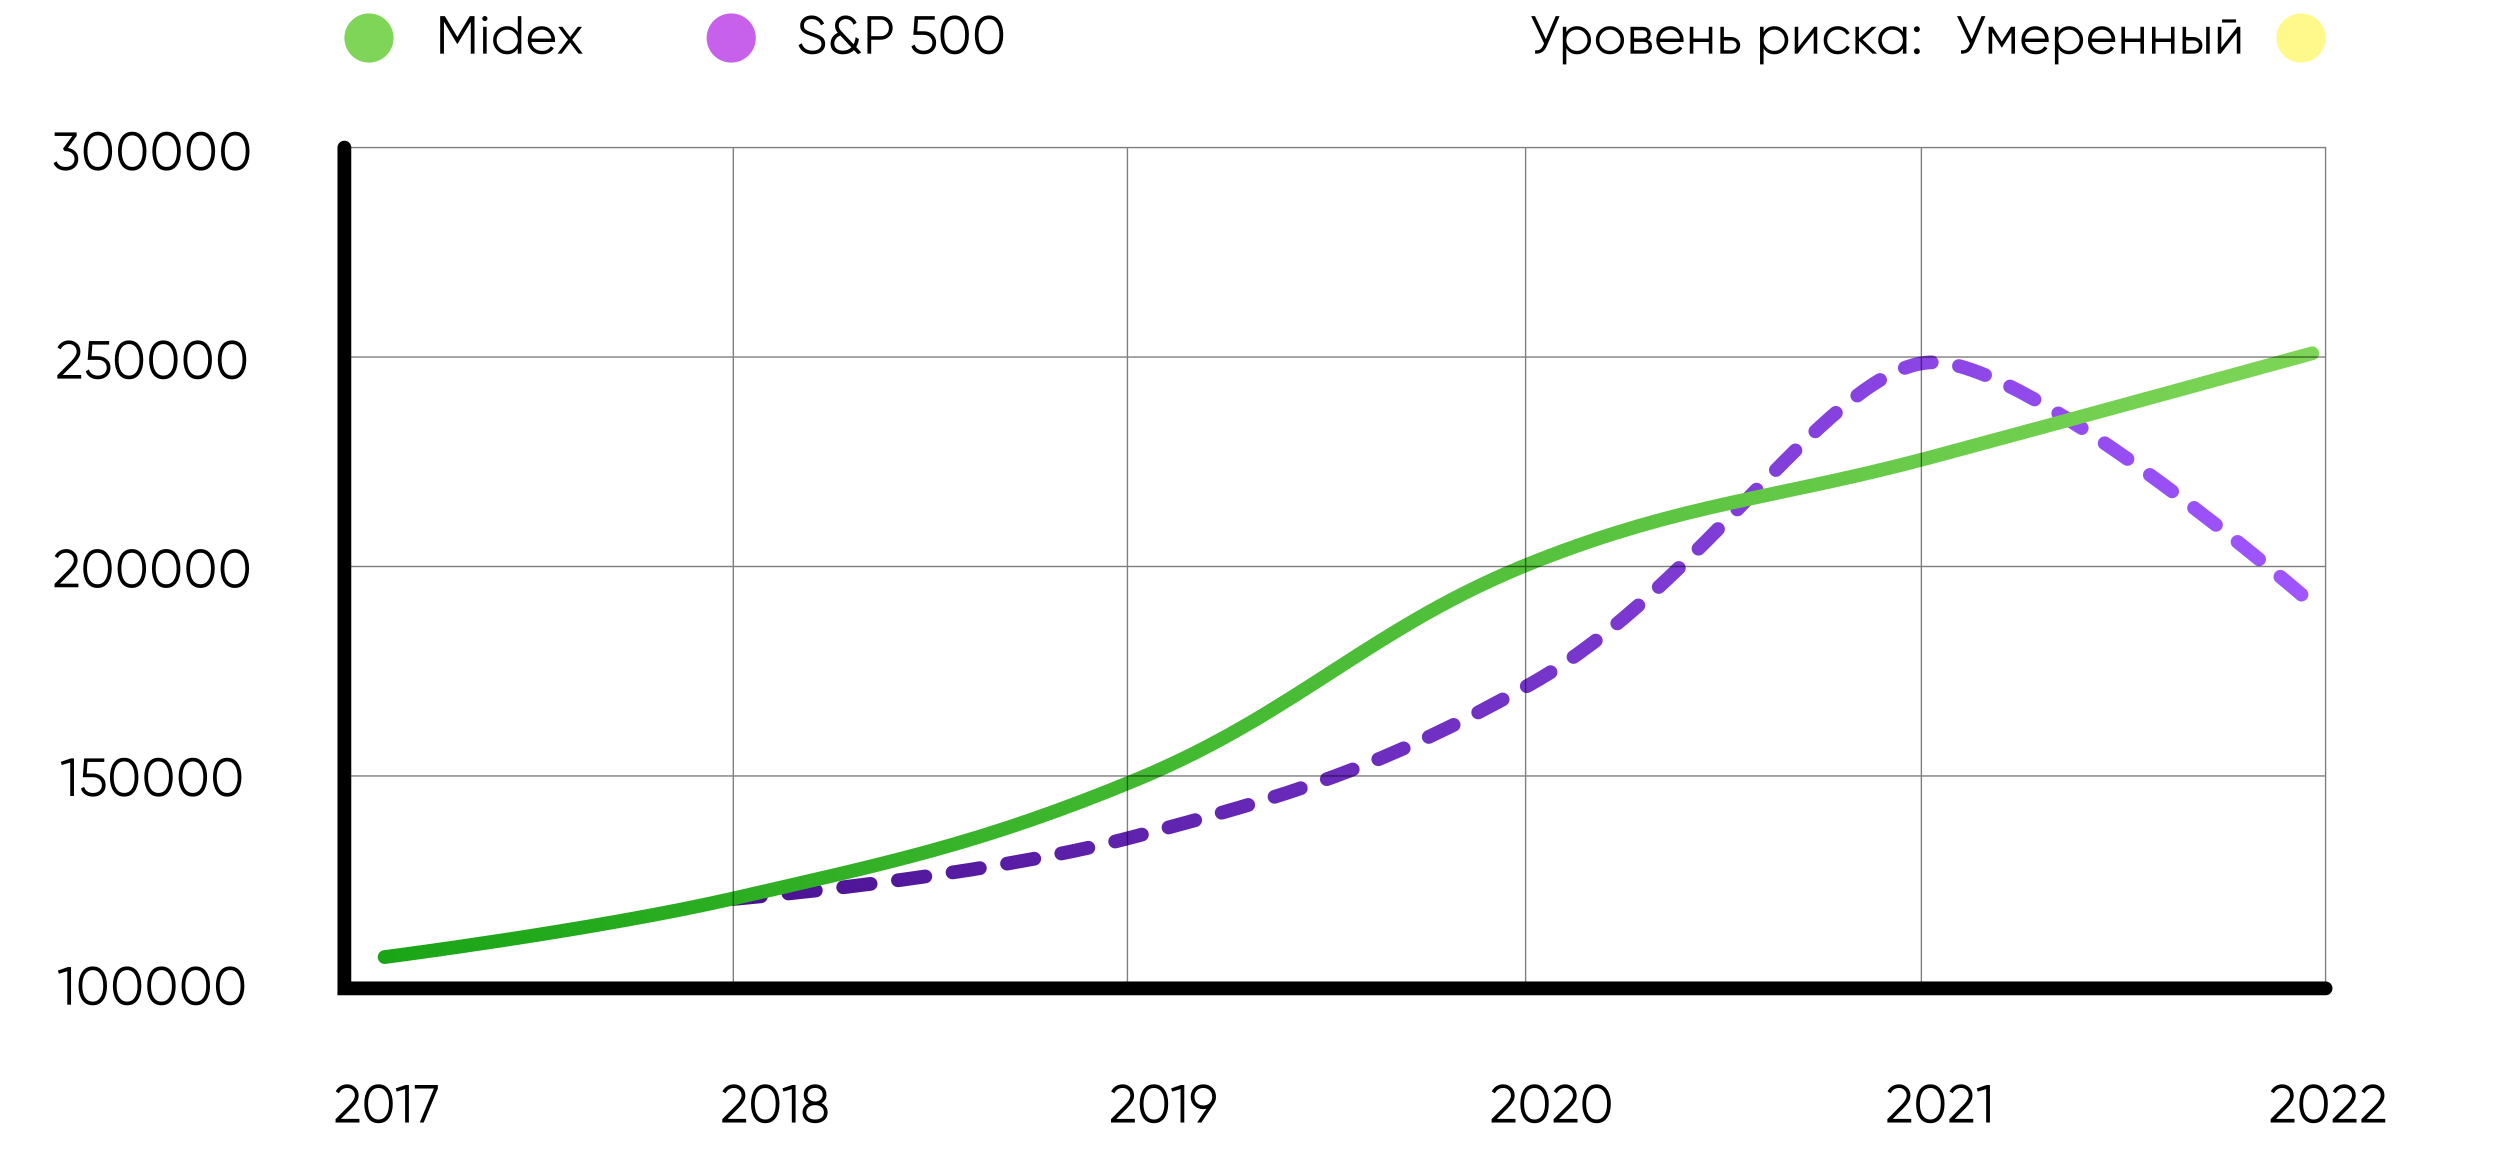 <svg width="559" height="258" viewBox="0 0 559 258" fill="none" xmlns="http://www.w3.org/2000/svg">
<path d="M77 33V221H520" stroke="black" stroke-width="3.085" stroke-linecap="round"/>
<path d="M164 201C164 201 218.757 196.28 252.932 187.25C288.797 177.774 309.241 171.513 342.396 152.875C380.737 131.322 410.027 81 432.393 81C454.759 81 516 134.125 516 134.125" stroke="url(#paint0_linear_828_2659)" stroke-width="3.085" stroke-linecap="round" stroke-linejoin="round" stroke-dasharray="6.17 6.17"/>
<path d="M86 214C86 214 133.353 207.908 164.315 200.814C199.682 192.711 219.81 188.461 253.818 174.442C290.188 159.45 306.777 139.903 343.321 125.513C376.886 112.297 397.252 111.48 431.759 102.233C465.076 93.305 517 79 517 79" stroke="url(#paint1_linear_828_2659)" stroke-width="3.085" stroke-linecap="round" stroke-linejoin="round"/>
<path d="M17.142 30.392L15.186 33.092C15.85 33.172 16.402 33.432 16.842 33.872C17.282 34.288 17.502 34.852 17.502 35.564C17.502 36.356 17.226 36.988 16.674 37.46C16.138 37.916 15.474 38.144 14.682 38.144C14.05 38.144 13.49 38 13.002 37.712C12.514 37.416 12.174 37.004 11.982 36.476L12.678 36.068C12.814 36.476 13.054 36.788 13.398 37.004C13.75 37.22 14.178 37.328 14.682 37.328C15.274 37.328 15.75 37.172 16.11 36.86C16.478 36.54 16.662 36.108 16.662 35.564C16.662 35.02 16.478 34.592 16.11 34.28C15.75 33.96 15.274 33.8 14.682 33.8V33.788L14.67 33.8H14.442L14.082 33.248L16.17 30.392H12.222V29.6H17.142V30.392ZM24.225 36.968C23.673 37.752 22.893 38.144 21.885 38.144C20.885 38.144 20.101 37.752 19.533 36.968C18.981 36.176 18.705 35.12 18.705 33.8C18.705 32.472 18.981 31.42 19.533 30.644C20.101 29.852 20.885 29.456 21.885 29.456C22.893 29.456 23.673 29.852 24.225 30.644C24.785 31.42 25.065 32.472 25.065 33.8C25.065 35.128 24.785 36.184 24.225 36.968ZM20.157 36.404C20.581 37.02 21.157 37.328 21.885 37.328C22.621 37.328 23.193 37.02 23.601 36.404C24.017 35.796 24.225 34.928 24.225 33.8C24.225 32.672 24.017 31.804 23.601 31.196C23.193 30.58 22.621 30.272 21.885 30.272C21.157 30.272 20.581 30.58 20.157 31.196C19.749 31.812 19.545 32.68 19.545 33.8C19.545 34.92 19.749 35.788 20.157 36.404ZM31.904 36.968C31.352 37.752 30.572 38.144 29.564 38.144C28.564 38.144 27.78 37.752 27.212 36.968C26.66 36.176 26.384 35.12 26.384 33.8C26.384 32.472 26.66 31.42 27.212 30.644C27.78 29.852 28.564 29.456 29.564 29.456C30.572 29.456 31.352 29.852 31.904 30.644C32.464 31.42 32.744 32.472 32.744 33.8C32.744 35.128 32.464 36.184 31.904 36.968ZM27.836 36.404C28.26 37.02 28.836 37.328 29.564 37.328C30.3 37.328 30.872 37.02 31.28 36.404C31.696 35.796 31.904 34.928 31.904 33.8C31.904 32.672 31.696 31.804 31.28 31.196C30.872 30.58 30.3 30.272 29.564 30.272C28.836 30.272 28.26 30.58 27.836 31.196C27.428 31.812 27.224 32.68 27.224 33.8C27.224 34.92 27.428 35.788 27.836 36.404ZM39.582 36.968C39.03 37.752 38.25 38.144 37.242 38.144C36.242 38.144 35.458 37.752 34.89 36.968C34.338 36.176 34.062 35.12 34.062 33.8C34.062 32.472 34.338 31.42 34.89 30.644C35.458 29.852 36.242 29.456 37.242 29.456C38.25 29.456 39.03 29.852 39.582 30.644C40.142 31.42 40.422 32.472 40.422 33.8C40.422 35.128 40.142 36.184 39.582 36.968ZM35.514 36.404C35.938 37.02 36.514 37.328 37.242 37.328C37.978 37.328 38.55 37.02 38.958 36.404C39.374 35.796 39.582 34.928 39.582 33.8C39.582 32.672 39.374 31.804 38.958 31.196C38.55 30.58 37.978 30.272 37.242 30.272C36.514 30.272 35.938 30.58 35.514 31.196C35.106 31.812 34.902 32.68 34.902 33.8C34.902 34.92 35.106 35.788 35.514 36.404ZM47.261 36.968C46.709 37.752 45.929 38.144 44.921 38.144C43.921 38.144 43.137 37.752 42.569 36.968C42.017 36.176 41.741 35.12 41.741 33.8C41.741 32.472 42.017 31.42 42.569 30.644C43.137 29.852 43.921 29.456 44.921 29.456C45.929 29.456 46.709 29.852 47.261 30.644C47.821 31.42 48.101 32.472 48.101 33.8C48.101 35.128 47.821 36.184 47.261 36.968ZM43.193 36.404C43.617 37.02 44.193 37.328 44.921 37.328C45.657 37.328 46.229 37.02 46.637 36.404C47.053 35.796 47.261 34.928 47.261 33.8C47.261 32.672 47.053 31.804 46.637 31.196C46.229 30.58 45.657 30.272 44.921 30.272C44.193 30.272 43.617 30.58 43.193 31.196C42.785 31.812 42.581 32.68 42.581 33.8C42.581 34.92 42.785 35.788 43.193 36.404ZM54.94 36.968C54.388 37.752 53.608 38.144 52.599 38.144C51.599 38.144 50.816 37.752 50.248 36.968C49.696 36.176 49.419 35.12 49.419 33.8C49.419 32.472 49.696 31.42 50.248 30.644C50.816 29.852 51.599 29.456 52.599 29.456C53.608 29.456 54.388 29.852 54.94 30.644C55.499 31.42 55.779 32.472 55.779 33.8C55.779 35.128 55.499 36.184 54.94 36.968ZM50.871 36.404C51.295 37.02 51.871 37.328 52.599 37.328C53.336 37.328 53.907 37.02 54.316 36.404C54.731 35.796 54.94 34.928 54.94 33.8C54.94 32.672 54.731 31.804 54.316 31.196C53.907 30.58 53.336 30.272 52.599 30.272C51.871 30.272 51.295 30.58 50.871 31.196C50.464 31.812 50.26 32.68 50.26 33.8C50.26 34.92 50.464 35.788 50.871 36.404Z" fill="black"/>
<path d="M18.157 84.66H12.817V83.904L15.841 80.856C16.705 79.992 17.137 79.252 17.137 78.636C17.137 78.116 16.973 77.704 16.645 77.4C16.325 77.088 15.925 76.932 15.445 76.932C14.589 76.932 13.961 77.328 13.561 78.12L12.853 77.7C13.109 77.188 13.465 76.796 13.921 76.524C14.377 76.252 14.885 76.116 15.445 76.116C16.117 76.116 16.705 76.344 17.209 76.8C17.721 77.24 17.977 77.852 17.977 78.636C17.977 79.1 17.849 79.556 17.593 80.004C17.337 80.444 16.945 80.928 16.417 81.456L14.017 83.844H18.157V84.66ZM20.467 79.644H21.883C22.675 79.644 23.339 79.876 23.875 80.34C24.427 80.796 24.703 81.424 24.703 82.224C24.703 83.016 24.427 83.648 23.875 84.12C23.339 84.576 22.675 84.804 21.883 84.804C21.235 84.804 20.663 84.648 20.167 84.336C19.679 84.016 19.351 83.576 19.183 83.016L19.891 82.608C20.011 83.048 20.247 83.388 20.599 83.628C20.951 83.868 21.379 83.988 21.883 83.988C22.475 83.988 22.951 83.832 23.311 83.52C23.679 83.2 23.863 82.768 23.863 82.224C23.863 81.68 23.679 81.252 23.311 80.94C22.951 80.62 22.475 80.46 21.883 80.46H19.603L19.903 76.26H24.403V77.052H20.647L20.467 79.644ZM31.189 83.628C30.637 84.412 29.857 84.804 28.849 84.804C27.849 84.804 27.065 84.412 26.497 83.628C25.945 82.836 25.669 81.78 25.669 80.46C25.669 79.132 25.945 78.08 26.497 77.304C27.065 76.512 27.849 76.116 28.849 76.116C29.857 76.116 30.637 76.512 31.189 77.304C31.749 78.08 32.029 79.132 32.029 80.46C32.029 81.788 31.749 82.844 31.189 83.628ZM27.121 83.064C27.545 83.68 28.121 83.988 28.849 83.988C29.585 83.988 30.157 83.68 30.565 83.064C30.981 82.456 31.189 81.588 31.189 80.46C31.189 79.332 30.981 78.464 30.565 77.856C30.157 77.24 29.585 76.932 28.849 76.932C28.121 76.932 27.545 77.24 27.121 77.856C26.713 78.472 26.509 79.34 26.509 80.46C26.509 81.58 26.713 82.448 27.121 83.064ZM38.867 83.628C38.316 84.412 37.535 84.804 36.528 84.804C35.528 84.804 34.743 84.412 34.175 83.628C33.623 82.836 33.347 81.78 33.347 80.46C33.347 79.132 33.623 78.08 34.175 77.304C34.743 76.512 35.528 76.116 36.528 76.116C37.535 76.116 38.316 76.512 38.867 77.304C39.428 78.08 39.708 79.132 39.708 80.46C39.708 81.788 39.428 82.844 38.867 83.628ZM34.8 83.064C35.224 83.68 35.8 83.988 36.528 83.988C37.264 83.988 37.836 83.68 38.243 83.064C38.66 82.456 38.867 81.588 38.867 80.46C38.867 79.332 38.66 78.464 38.243 77.856C37.836 77.24 37.264 76.932 36.528 76.932C35.8 76.932 35.224 77.24 34.8 77.856C34.392 78.472 34.188 79.34 34.188 80.46C34.188 81.58 34.392 82.448 34.8 83.064ZM46.546 83.628C45.994 84.412 45.214 84.804 44.206 84.804C43.206 84.804 42.422 84.412 41.854 83.628C41.302 82.836 41.026 81.78 41.026 80.46C41.026 79.132 41.302 78.08 41.854 77.304C42.422 76.512 43.206 76.116 44.206 76.116C45.214 76.116 45.994 76.512 46.546 77.304C47.106 78.08 47.386 79.132 47.386 80.46C47.386 81.788 47.106 82.844 46.546 83.628ZM42.478 83.064C42.902 83.68 43.478 83.988 44.206 83.988C44.942 83.988 45.514 83.68 45.922 83.064C46.338 82.456 46.546 81.588 46.546 80.46C46.546 79.332 46.338 78.464 45.922 77.856C45.514 77.24 44.942 76.932 44.206 76.932C43.478 76.932 42.902 77.24 42.478 77.856C42.07 78.472 41.866 79.34 41.866 80.46C41.866 81.58 42.07 82.448 42.478 83.064ZM54.225 83.628C53.673 84.412 52.893 84.804 51.885 84.804C50.885 84.804 50.101 84.412 49.533 83.628C48.981 82.836 48.705 81.78 48.705 80.46C48.705 79.132 48.981 78.08 49.533 77.304C50.101 76.512 50.885 76.116 51.885 76.116C52.893 76.116 53.673 76.512 54.225 77.304C54.785 78.08 55.065 79.132 55.065 80.46C55.065 81.788 54.785 82.844 54.225 83.628ZM50.157 83.064C50.581 83.68 51.157 83.988 51.885 83.988C52.621 83.988 53.193 83.68 53.601 83.064C54.017 82.456 54.225 81.588 54.225 80.46C54.225 79.332 54.017 78.464 53.601 77.856C53.193 77.24 52.621 76.932 51.885 76.932C51.157 76.932 50.581 77.24 50.157 77.856C49.749 78.472 49.545 79.34 49.545 80.46C49.545 81.58 49.749 82.448 50.157 83.064Z" fill="black"/>
<path d="M17.53 131.32H12.19V130.564L15.214 127.516C16.078 126.652 16.51 125.912 16.51 125.296C16.51 124.776 16.346 124.364 16.018 124.06C15.698 123.748 15.298 123.592 14.818 123.592C13.962 123.592 13.334 123.988 12.934 124.78L12.226 124.36C12.482 123.848 12.838 123.456 13.294 123.184C13.75 122.912 14.258 122.776 14.818 122.776C15.49 122.776 16.078 123.004 16.582 123.46C17.094 123.9 17.35 124.512 17.35 125.296C17.35 125.76 17.222 126.216 16.966 126.664C16.71 127.104 16.318 127.588 15.79 128.116L13.39 130.504H17.53V131.32ZM24.137 130.288C23.585 131.072 22.805 131.464 21.797 131.464C20.797 131.464 20.013 131.072 19.445 130.288C18.893 129.496 18.617 128.44 18.617 127.12C18.617 125.792 18.893 124.74 19.445 123.964C20.013 123.172 20.797 122.776 21.797 122.776C22.805 122.776 23.585 123.172 24.137 123.964C24.697 124.74 24.977 125.792 24.977 127.12C24.977 128.448 24.697 129.504 24.137 130.288ZM20.069 129.724C20.493 130.34 21.069 130.648 21.797 130.648C22.533 130.648 23.105 130.34 23.513 129.724C23.929 129.116 24.137 128.248 24.137 127.12C24.137 125.992 23.929 125.124 23.513 124.516C23.105 123.9 22.533 123.592 21.797 123.592C21.069 123.592 20.493 123.9 20.069 124.516C19.661 125.132 19.457 126 19.457 127.12C19.457 128.24 19.661 129.108 20.069 129.724ZM31.816 130.288C31.264 131.072 30.484 131.464 29.476 131.464C28.476 131.464 27.692 131.072 27.124 130.288C26.572 129.496 26.296 128.44 26.296 127.12C26.296 125.792 26.572 124.74 27.124 123.964C27.692 123.172 28.476 122.776 29.476 122.776C30.484 122.776 31.264 123.172 31.816 123.964C32.376 124.74 32.656 125.792 32.656 127.12C32.656 128.448 32.376 129.504 31.816 130.288ZM27.748 129.724C28.172 130.34 28.748 130.648 29.476 130.648C30.212 130.648 30.784 130.34 31.192 129.724C31.608 129.116 31.816 128.248 31.816 127.12C31.816 125.992 31.608 125.124 31.192 124.516C30.784 123.9 30.212 123.592 29.476 123.592C28.748 123.592 28.172 123.9 27.748 124.516C27.34 125.132 27.136 126 27.136 127.12C27.136 128.24 27.34 129.108 27.748 129.724ZM39.495 130.288C38.943 131.072 38.163 131.464 37.154 131.464C36.154 131.464 35.37 131.072 34.803 130.288C34.251 129.496 33.974 128.44 33.974 127.12C33.974 125.792 34.251 124.74 34.803 123.964C35.37 123.172 36.154 122.776 37.154 122.776C38.163 122.776 38.943 123.172 39.495 123.964C40.054 124.74 40.334 125.792 40.334 127.12C40.334 128.448 40.054 129.504 39.495 130.288ZM35.426 129.724C35.85 130.34 36.426 130.648 37.154 130.648C37.891 130.648 38.462 130.34 38.87 129.724C39.286 129.116 39.495 128.248 39.495 127.12C39.495 125.992 39.286 125.124 38.87 124.516C38.462 123.9 37.891 123.592 37.154 123.592C36.426 123.592 35.85 123.9 35.426 124.516C35.019 125.132 34.815 126 34.815 127.12C34.815 128.24 35.019 129.108 35.426 129.724ZM47.173 130.288C46.621 131.072 45.841 131.464 44.833 131.464C43.833 131.464 43.049 131.072 42.481 130.288C41.929 129.496 41.653 128.44 41.653 127.12C41.653 125.792 41.929 124.74 42.481 123.964C43.049 123.172 43.833 122.776 44.833 122.776C45.841 122.776 46.621 123.172 47.173 123.964C47.733 124.74 48.013 125.792 48.013 127.12C48.013 128.448 47.733 129.504 47.173 130.288ZM43.105 129.724C43.529 130.34 44.105 130.648 44.833 130.648C45.569 130.648 46.141 130.34 46.549 129.724C46.965 129.116 47.173 128.248 47.173 127.12C47.173 125.992 46.965 125.124 46.549 124.516C46.141 123.9 45.569 123.592 44.833 123.592C44.105 123.592 43.529 123.9 43.105 124.516C42.697 125.132 42.493 126 42.493 127.12C42.493 128.24 42.697 129.108 43.105 129.724ZM54.852 130.288C54.3 131.072 53.52 131.464 52.512 131.464C51.512 131.464 50.728 131.072 50.16 130.288C49.608 129.496 49.332 128.44 49.332 127.12C49.332 125.792 49.608 124.74 50.16 123.964C50.728 123.172 51.512 122.776 52.512 122.776C53.52 122.776 54.3 123.172 54.852 123.964C55.412 124.74 55.692 125.792 55.692 127.12C55.692 128.448 55.412 129.504 54.852 130.288ZM50.784 129.724C51.208 130.34 51.784 130.648 52.512 130.648C53.248 130.648 53.82 130.34 54.228 129.724C54.644 129.116 54.852 128.248 54.852 127.12C54.852 125.992 54.644 125.124 54.228 124.516C53.82 123.9 53.248 123.592 52.512 123.592C51.784 123.592 51.208 123.9 50.784 124.516C50.376 125.132 50.172 126 50.172 127.12C50.172 128.24 50.376 129.108 50.784 129.724Z" fill="black"/>
<path d="M13.601 170.348L15.821 169.58H16.541V177.98H15.701V170.504L13.817 171.068L13.601 170.348ZM19.383 172.964H20.799C21.591 172.964 22.255 173.196 22.791 173.66C23.343 174.116 23.619 174.744 23.619 175.544C23.619 176.336 23.343 176.968 22.791 177.44C22.255 177.896 21.591 178.124 20.799 178.124C20.151 178.124 19.579 177.968 19.083 177.656C18.595 177.336 18.267 176.896 18.099 176.336L18.807 175.928C18.927 176.368 19.163 176.708 19.515 176.948C19.867 177.188 20.295 177.308 20.799 177.308C21.391 177.308 21.867 177.152 22.227 176.84C22.595 176.52 22.779 176.088 22.779 175.544C22.779 175 22.595 174.572 22.227 174.26C21.867 173.94 21.391 173.78 20.799 173.78H18.519L18.819 169.58H23.319V170.372H19.563L19.383 172.964ZM30.105 176.948C29.553 177.732 28.773 178.124 27.765 178.124C26.765 178.124 25.981 177.732 25.413 176.948C24.861 176.156 24.585 175.1 24.585 173.78C24.585 172.452 24.861 171.4 25.413 170.624C25.981 169.832 26.765 169.436 27.765 169.436C28.773 169.436 29.553 169.832 30.105 170.624C30.665 171.4 30.945 172.452 30.945 173.78C30.945 175.108 30.665 176.164 30.105 176.948ZM26.037 176.384C26.461 177 27.037 177.308 27.765 177.308C28.501 177.308 29.073 177 29.481 176.384C29.897 175.776 30.105 174.908 30.105 173.78C30.105 172.652 29.897 171.784 29.481 171.176C29.073 170.56 28.501 170.252 27.765 170.252C27.037 170.252 26.461 170.56 26.037 171.176C25.629 171.792 25.425 172.66 25.425 173.78C25.425 174.9 25.629 175.768 26.037 176.384ZM37.783 176.948C37.231 177.732 36.452 178.124 35.444 178.124C34.444 178.124 33.66 177.732 33.092 176.948C32.539 176.156 32.264 175.1 32.264 173.78C32.264 172.452 32.539 171.4 33.092 170.624C33.66 169.832 34.444 169.436 35.444 169.436C36.452 169.436 37.231 169.832 37.783 170.624C38.343 171.4 38.623 172.452 38.623 173.78C38.623 175.108 38.343 176.164 37.783 176.948ZM33.715 176.384C34.139 177 34.715 177.308 35.444 177.308C36.179 177.308 36.752 177 37.16 176.384C37.575 175.776 37.783 174.908 37.783 173.78C37.783 172.652 37.575 171.784 37.16 171.176C36.752 170.56 36.179 170.252 35.444 170.252C34.715 170.252 34.139 170.56 33.715 171.176C33.307 171.792 33.103 172.66 33.103 173.78C33.103 174.9 33.307 175.768 33.715 176.384ZM45.462 176.948C44.91 177.732 44.13 178.124 43.122 178.124C42.122 178.124 41.338 177.732 40.77 176.948C40.218 176.156 39.942 175.1 39.942 173.78C39.942 172.452 40.218 171.4 40.77 170.624C41.338 169.832 42.122 169.436 43.122 169.436C44.13 169.436 44.91 169.832 45.462 170.624C46.022 171.4 46.302 172.452 46.302 173.78C46.302 175.108 46.022 176.164 45.462 176.948ZM41.394 176.384C41.818 177 42.394 177.308 43.122 177.308C43.858 177.308 44.43 177 44.838 176.384C45.254 175.776 45.462 174.908 45.462 173.78C45.462 172.652 45.254 171.784 44.838 171.176C44.43 170.56 43.858 170.252 43.122 170.252C42.394 170.252 41.818 170.56 41.394 171.176C40.986 171.792 40.782 172.66 40.782 173.78C40.782 174.9 40.986 175.768 41.394 176.384ZM53.141 176.948C52.589 177.732 51.809 178.124 50.801 178.124C49.801 178.124 49.017 177.732 48.449 176.948C47.897 176.156 47.621 175.1 47.621 173.78C47.621 172.452 47.897 171.4 48.449 170.624C49.017 169.832 49.801 169.436 50.801 169.436C51.809 169.436 52.589 169.832 53.141 170.624C53.701 171.4 53.981 172.452 53.981 173.78C53.981 175.108 53.701 176.164 53.141 176.948ZM49.073 176.384C49.497 177 50.073 177.308 50.801 177.308C51.537 177.308 52.109 177 52.517 176.384C52.933 175.776 53.141 174.908 53.141 173.78C53.141 172.652 52.933 171.784 52.517 171.176C52.109 170.56 51.537 170.252 50.801 170.252C50.073 170.252 49.497 170.56 49.073 171.176C48.665 171.792 48.461 172.66 48.461 173.78C48.461 174.9 48.665 175.768 49.073 176.384Z" fill="black"/>
<path d="M12.944 217.008L15.165 216.24H15.884V224.64H15.044V217.164L13.161 217.728L12.944 217.008ZM23.083 223.608C22.531 224.392 21.751 224.784 20.743 224.784C19.743 224.784 18.959 224.392 18.391 223.608C17.839 222.816 17.563 221.76 17.563 220.44C17.563 219.112 17.839 218.06 18.391 217.284C18.959 216.492 19.743 216.096 20.743 216.096C21.751 216.096 22.531 216.492 23.083 217.284C23.643 218.06 23.923 219.112 23.923 220.44C23.923 221.768 23.643 222.824 23.083 223.608ZM19.015 223.044C19.439 223.66 20.015 223.968 20.743 223.968C21.479 223.968 22.051 223.66 22.459 223.044C22.875 222.436 23.083 221.568 23.083 220.44C23.083 219.312 22.875 218.444 22.459 217.836C22.051 217.22 21.479 216.912 20.743 216.912C20.015 216.912 19.439 217.22 19.015 217.836C18.607 218.452 18.403 219.32 18.403 220.44C18.403 221.56 18.607 222.428 19.015 223.044ZM30.761 223.608C30.209 224.392 29.429 224.784 28.421 224.784C27.421 224.784 26.637 224.392 26.069 223.608C25.517 222.816 25.241 221.76 25.241 220.44C25.241 219.112 25.517 218.06 26.069 217.284C26.637 216.492 27.421 216.096 28.421 216.096C29.429 216.096 30.209 216.492 30.761 217.284C31.321 218.06 31.601 219.112 31.601 220.44C31.601 221.768 31.321 222.824 30.761 223.608ZM26.693 223.044C27.117 223.66 27.693 223.968 28.421 223.968C29.157 223.968 29.729 223.66 30.137 223.044C30.553 222.436 30.761 221.568 30.761 220.44C30.761 219.312 30.553 218.444 30.137 217.836C29.729 217.22 29.157 216.912 28.421 216.912C27.693 216.912 27.117 217.22 26.693 217.836C26.285 218.452 26.081 219.32 26.081 220.44C26.081 221.56 26.285 222.428 26.693 223.044ZM38.44 223.608C37.888 224.392 37.108 224.784 36.1 224.784C35.1 224.784 34.316 224.392 33.748 223.608C33.196 222.816 32.92 221.76 32.92 220.44C32.92 219.112 33.196 218.06 33.748 217.284C34.316 216.492 35.1 216.096 36.1 216.096C37.108 216.096 37.888 216.492 38.44 217.284C39 218.06 39.28 219.112 39.28 220.44C39.28 221.768 39 222.824 38.44 223.608ZM34.372 223.044C34.796 223.66 35.372 223.968 36.1 223.968C36.836 223.968 37.408 223.66 37.816 223.044C38.232 222.436 38.44 221.568 38.44 220.44C38.44 219.312 38.232 218.444 37.816 217.836C37.408 217.22 36.836 216.912 36.1 216.912C35.372 216.912 34.796 217.22 34.372 217.836C33.964 218.452 33.76 219.32 33.76 220.44C33.76 221.56 33.964 222.428 34.372 223.044ZM46.118 223.608C45.566 224.392 44.786 224.784 43.778 224.784C42.778 224.784 41.994 224.392 41.426 223.608C40.874 222.816 40.598 221.76 40.598 220.44C40.598 219.112 40.874 218.06 41.426 217.284C41.994 216.492 42.778 216.096 43.778 216.096C44.786 216.096 45.566 216.492 46.118 217.284C46.678 218.06 46.958 219.112 46.958 220.44C46.958 221.768 46.678 222.824 46.118 223.608ZM42.05 223.044C42.474 223.66 43.05 223.968 43.778 223.968C44.514 223.968 45.086 223.66 45.494 223.044C45.91 222.436 46.118 221.568 46.118 220.44C46.118 219.312 45.91 218.444 45.494 217.836C45.086 217.22 44.514 216.912 43.778 216.912C43.05 216.912 42.474 217.22 42.05 217.836C41.642 218.452 41.438 219.32 41.438 220.44C41.438 221.56 41.642 222.428 42.05 223.044ZM53.797 223.608C53.245 224.392 52.465 224.784 51.457 224.784C50.457 224.784 49.673 224.392 49.105 223.608C48.553 222.816 48.277 221.76 48.277 220.44C48.277 219.112 48.553 218.06 49.105 217.284C49.673 216.492 50.457 216.096 51.457 216.096C52.465 216.096 53.245 216.492 53.797 217.284C54.357 218.06 54.637 219.112 54.637 220.44C54.637 221.768 54.357 222.824 53.797 223.608ZM49.729 223.044C50.153 223.66 50.729 223.968 51.457 223.968C52.193 223.968 52.765 223.66 53.173 223.044C53.589 222.436 53.797 221.568 53.797 220.44C53.797 219.312 53.589 218.444 53.173 217.836C52.765 217.22 52.193 216.912 51.457 216.912C50.729 216.912 50.153 217.22 49.729 217.836C49.321 218.452 49.117 219.32 49.117 220.44C49.117 221.56 49.321 222.428 49.729 223.044Z" fill="black"/>
<path d="M80.373 251H75.033V250.244L78.057 247.196C78.921 246.332 79.353 245.592 79.353 244.976C79.353 244.456 79.189 244.044 78.861 243.74C78.541 243.428 78.141 243.272 77.661 243.272C76.805 243.272 76.177 243.668 75.777 244.46L75.069 244.04C75.325 243.528 75.681 243.136 76.137 242.864C76.593 242.592 77.101 242.456 77.661 242.456C78.333 242.456 78.921 242.684 79.425 243.14C79.937 243.58 80.193 244.192 80.193 244.976C80.193 245.44 80.065 245.896 79.809 246.344C79.553 246.784 79.161 247.268 78.633 247.796L76.233 250.184H80.373V251ZM86.981 249.968C86.429 250.752 85.649 251.144 84.641 251.144C83.641 251.144 82.857 250.752 82.289 249.968C81.737 249.176 81.461 248.12 81.461 246.8C81.461 245.472 81.737 244.42 82.289 243.644C82.857 242.852 83.641 242.456 84.641 242.456C85.649 242.456 86.429 242.852 86.981 243.644C87.541 244.42 87.821 245.472 87.821 246.8C87.821 248.128 87.541 249.184 86.981 249.968ZM82.913 249.404C83.337 250.02 83.913 250.328 84.641 250.328C85.377 250.328 85.949 250.02 86.357 249.404C86.773 248.796 86.981 247.928 86.981 246.8C86.981 245.672 86.773 244.804 86.357 244.196C85.949 243.58 85.377 243.272 84.641 243.272C83.913 243.272 83.337 243.58 82.913 244.196C82.505 244.812 82.301 245.68 82.301 246.8C82.301 247.92 82.505 248.788 82.913 249.404ZM88.485 243.368L90.705 242.6H91.425V251H90.585V243.524L88.701 244.088L88.485 243.368ZM92.743 243.392V242.6H97.903V243.392L94.735 251H93.859L97.027 243.392H92.743Z" fill="black"/>
<path d="M166.84 251H161.5V250.244L164.524 247.196C165.388 246.332 165.82 245.592 165.82 244.976C165.82 244.456 165.656 244.044 165.328 243.74C165.008 243.428 164.608 243.272 164.128 243.272C163.272 243.272 162.644 243.668 162.244 244.46L161.536 244.04C161.792 243.528 162.148 243.136 162.604 242.864C163.06 242.592 163.568 242.456 164.128 242.456C164.8 242.456 165.388 242.684 165.892 243.14C166.404 243.58 166.66 244.192 166.66 244.976C166.66 245.44 166.532 245.896 166.276 246.344C166.02 246.784 165.628 247.268 165.1 247.796L162.7 250.184H166.84V251ZM173.447 249.968C172.895 250.752 172.115 251.144 171.107 251.144C170.107 251.144 169.323 250.752 168.755 249.968C168.203 249.176 167.927 248.12 167.927 246.8C167.927 245.472 168.203 244.42 168.755 243.644C169.323 242.852 170.107 242.456 171.107 242.456C172.115 242.456 172.895 242.852 173.447 243.644C174.007 244.42 174.287 245.472 174.287 246.8C174.287 248.128 174.007 249.184 173.447 249.968ZM169.379 249.404C169.803 250.02 170.379 250.328 171.107 250.328C171.843 250.328 172.415 250.02 172.823 249.404C173.239 248.796 173.447 247.928 173.447 246.8C173.447 245.672 173.239 244.804 172.823 244.196C172.415 243.58 171.843 243.272 171.107 243.272C170.379 243.272 169.803 243.58 169.379 244.196C168.971 244.812 168.767 245.68 168.767 246.8C168.767 247.92 168.971 248.788 169.379 249.404ZM174.951 243.368L177.171 242.6H177.891V251H177.051V243.524L175.167 244.088L174.951 243.368ZM183.673 246.668C184.105 246.868 184.445 247.148 184.693 247.508C184.941 247.868 185.065 248.272 185.065 248.72C185.065 249.48 184.797 250.076 184.261 250.508C183.717 250.932 183.049 251.144 182.257 251.144C181.465 251.144 180.797 250.932 180.253 250.508C179.717 250.076 179.449 249.48 179.449 248.72C179.449 248.272 179.573 247.868 179.821 247.508C180.069 247.148 180.409 246.868 180.841 246.668C180.097 246.244 179.725 245.616 179.725 244.784C179.725 244.032 179.973 243.456 180.469 243.056C180.981 242.656 181.577 242.456 182.257 242.456C182.945 242.456 183.537 242.656 184.033 243.056C184.537 243.456 184.789 244.032 184.789 244.784C184.789 245.616 184.417 246.244 183.673 246.668ZM180.565 244.784C180.565 245.248 180.725 245.616 181.045 245.888C181.373 246.16 181.777 246.296 182.257 246.296C182.737 246.296 183.137 246.16 183.457 245.888C183.785 245.616 183.949 245.248 183.949 244.784C183.949 244.296 183.793 243.924 183.481 243.668C183.169 243.404 182.761 243.272 182.257 243.272C181.753 243.272 181.345 243.404 181.033 243.668C180.721 243.924 180.565 244.296 180.565 244.784ZM180.829 249.92C181.181 250.192 181.657 250.328 182.257 250.328C182.857 250.328 183.333 250.192 183.685 249.92C184.045 249.64 184.225 249.24 184.225 248.72C184.225 248.208 184.045 247.812 183.685 247.532C183.317 247.252 182.841 247.112 182.257 247.112C181.673 247.112 181.197 247.252 180.829 247.532C180.469 247.812 180.289 248.208 180.289 248.72C180.289 249.248 180.469 249.648 180.829 249.92Z" fill="black"/>
<path d="M253.757 251H248.417V250.244L251.441 247.196C252.305 246.332 252.737 245.592 252.737 244.976C252.737 244.456 252.573 244.044 252.245 243.74C251.925 243.428 251.525 243.272 251.045 243.272C250.189 243.272 249.561 243.668 249.161 244.46L248.453 244.04C248.709 243.528 249.065 243.136 249.521 242.864C249.977 242.592 250.485 242.456 251.045 242.456C251.717 242.456 252.305 242.684 252.809 243.14C253.321 243.58 253.577 244.192 253.577 244.976C253.577 245.44 253.449 245.896 253.193 246.344C252.937 246.784 252.545 247.268 252.017 247.796L249.617 250.184H253.757V251ZM260.365 249.968C259.813 250.752 259.033 251.144 258.025 251.144C257.025 251.144 256.241 250.752 255.673 249.968C255.121 249.176 254.845 248.12 254.845 246.8C254.845 245.472 255.121 244.42 255.673 243.644C256.241 242.852 257.025 242.456 258.025 242.456C259.033 242.456 259.813 242.852 260.365 243.644C260.925 244.42 261.205 245.472 261.205 246.8C261.205 248.128 260.925 249.184 260.365 249.968ZM256.297 249.404C256.721 250.02 257.297 250.328 258.025 250.328C258.761 250.328 259.333 250.02 259.741 249.404C260.157 248.796 260.365 247.928 260.365 246.8C260.365 245.672 260.157 244.804 259.741 244.196C259.333 243.58 258.761 243.272 258.025 243.272C257.297 243.272 256.721 243.58 256.297 244.196C255.889 244.812 255.685 245.68 255.685 246.8C255.685 247.92 255.889 248.788 256.297 249.404ZM261.869 243.368L264.089 242.6H264.809V251H263.969V243.524L262.085 244.088L261.869 243.368ZM271.887 245.228C271.887 245.86 271.715 246.42 271.371 246.908L268.623 251H267.675L269.739 247.928C269.523 247.976 269.299 248 269.067 248C268.235 248 267.559 247.744 267.039 247.232C266.511 246.72 266.247 246.052 266.247 245.228C266.247 244.42 266.511 243.756 267.039 243.236C267.575 242.716 268.251 242.456 269.067 242.456C269.883 242.456 270.559 242.716 271.095 243.236C271.623 243.756 271.887 244.42 271.887 245.228ZM267.627 243.812C267.267 244.172 267.087 244.644 267.087 245.228C267.087 245.812 267.267 246.284 267.627 246.644C268.003 247.004 268.483 247.184 269.067 247.184C269.659 247.184 270.135 247.004 270.495 246.644C270.863 246.284 271.047 245.812 271.047 245.228C271.047 244.644 270.863 244.172 270.495 243.812C270.135 243.452 269.659 243.272 269.067 243.272C268.483 243.272 268.003 243.452 267.627 243.812Z" fill="black"/>
<path d="M338.859 251H333.519V250.244L336.543 247.196C337.407 246.332 337.839 245.592 337.839 244.976C337.839 244.456 337.675 244.044 337.347 243.74C337.027 243.428 336.627 243.272 336.147 243.272C335.291 243.272 334.663 243.668 334.263 244.46L333.555 244.04C333.811 243.528 334.167 243.136 334.623 242.864C335.079 242.592 335.587 242.456 336.147 242.456C336.819 242.456 337.407 242.684 337.911 243.14C338.423 243.58 338.679 244.192 338.679 244.976C338.679 245.44 338.551 245.896 338.295 246.344C338.039 246.784 337.647 247.268 337.119 247.796L334.719 250.184H338.859V251ZM345.466 249.968C344.914 250.752 344.134 251.144 343.126 251.144C342.126 251.144 341.342 250.752 340.774 249.968C340.222 249.176 339.946 248.12 339.946 246.8C339.946 245.472 340.222 244.42 340.774 243.644C341.342 242.852 342.126 242.456 343.126 242.456C344.134 242.456 344.914 242.852 345.466 243.644C346.026 244.42 346.306 245.472 346.306 246.8C346.306 248.128 346.026 249.184 345.466 249.968ZM341.398 249.404C341.822 250.02 342.398 250.328 343.126 250.328C343.862 250.328 344.434 250.02 344.842 249.404C345.258 248.796 345.466 247.928 345.466 246.8C345.466 245.672 345.258 244.804 344.842 244.196C344.434 243.58 343.862 243.272 343.126 243.272C342.398 243.272 341.822 243.58 341.398 244.196C340.99 244.812 340.786 245.68 340.786 246.8C340.786 247.92 340.99 248.788 341.398 249.404ZM352.728 251H347.388V250.244L350.412 247.196C351.276 246.332 351.708 245.592 351.708 244.976C351.708 244.456 351.544 244.044 351.216 243.74C350.896 243.428 350.496 243.272 350.016 243.272C349.16 243.272 348.532 243.668 348.132 244.46L347.424 244.04C347.68 243.528 348.036 243.136 348.492 242.864C348.948 242.592 349.456 242.456 350.016 242.456C350.688 242.456 351.276 242.684 351.78 243.14C352.292 243.58 352.548 244.192 352.548 244.976C352.548 245.44 352.42 245.896 352.164 246.344C351.908 246.784 351.516 247.268 350.988 247.796L348.588 250.184H352.728V251ZM359.335 249.968C358.783 250.752 358.003 251.144 356.995 251.144C355.995 251.144 355.211 250.752 354.643 249.968C354.091 249.176 353.815 248.12 353.815 246.8C353.815 245.472 354.091 244.42 354.643 243.644C355.211 242.852 355.995 242.456 356.995 242.456C358.003 242.456 358.783 242.852 359.335 243.644C359.895 244.42 360.175 245.472 360.175 246.8C360.175 248.128 359.895 249.184 359.335 249.968ZM355.267 249.404C355.691 250.02 356.267 250.328 356.995 250.328C357.731 250.328 358.303 250.02 358.711 249.404C359.127 248.796 359.335 247.928 359.335 246.8C359.335 245.672 359.127 244.804 358.711 244.196C358.303 243.58 357.731 243.272 356.995 243.272C356.267 243.272 355.691 243.58 355.267 244.196C354.859 244.812 354.655 245.68 354.655 246.8C354.655 247.92 354.859 248.788 355.267 249.404Z" fill="black"/>
<path d="M427.353 251H422.013V250.244L425.037 247.196C425.901 246.332 426.333 245.592 426.333 244.976C426.333 244.456 426.169 244.044 425.841 243.74C425.521 243.428 425.121 243.272 424.641 243.272C423.785 243.272 423.157 243.668 422.757 244.46L422.049 244.04C422.305 243.528 422.661 243.136 423.117 242.864C423.573 242.592 424.081 242.456 424.641 242.456C425.313 242.456 425.901 242.684 426.405 243.14C426.917 243.58 427.173 244.192 427.173 244.976C427.173 245.44 427.045 245.896 426.789 246.344C426.533 246.784 426.141 247.268 425.613 247.796L423.213 250.184H427.353V251ZM433.96 249.968C433.408 250.752 432.628 251.144 431.62 251.144C430.62 251.144 429.836 250.752 429.268 249.968C428.716 249.176 428.44 248.12 428.44 246.8C428.44 245.472 428.716 244.42 429.268 243.644C429.836 242.852 430.62 242.456 431.62 242.456C432.628 242.456 433.408 242.852 433.96 243.644C434.52 244.42 434.8 245.472 434.8 246.8C434.8 248.128 434.52 249.184 433.96 249.968ZM429.892 249.404C430.316 250.02 430.892 250.328 431.62 250.328C432.356 250.328 432.928 250.02 433.336 249.404C433.752 248.796 433.96 247.928 433.96 246.8C433.96 245.672 433.752 244.804 433.336 244.196C432.928 243.58 432.356 243.272 431.62 243.272C430.892 243.272 430.316 243.58 429.892 244.196C429.484 244.812 429.28 245.68 429.28 246.8C429.28 247.92 429.484 248.788 429.892 249.404ZM441.222 251H435.882V250.244L438.906 247.196C439.77 246.332 440.202 245.592 440.202 244.976C440.202 244.456 440.038 244.044 439.71 243.74C439.39 243.428 438.99 243.272 438.51 243.272C437.654 243.272 437.026 243.668 436.626 244.46L435.918 244.04C436.174 243.528 436.53 243.136 436.986 242.864C437.442 242.592 437.95 242.456 438.51 242.456C439.182 242.456 439.77 242.684 440.274 243.14C440.786 243.58 441.042 244.192 441.042 244.976C441.042 245.44 440.914 245.896 440.658 246.344C440.402 246.784 440.01 247.268 439.482 247.796L437.082 250.184H441.222V251ZM442.006 243.368L444.226 242.6H444.946V251H444.106V243.524L442.222 244.088L442.006 243.368Z" fill="black"/>
<path d="M513.051 251H507.711V250.244L510.735 247.196C511.599 246.332 512.031 245.592 512.031 244.976C512.031 244.456 511.867 244.044 511.539 243.74C511.219 243.428 510.819 243.272 510.339 243.272C509.483 243.272 508.855 243.668 508.455 244.46L507.747 244.04C508.003 243.528 508.359 243.136 508.815 242.864C509.271 242.592 509.779 242.456 510.339 242.456C511.011 242.456 511.599 242.684 512.103 243.14C512.615 243.58 512.871 244.192 512.871 244.976C512.871 245.44 512.743 245.896 512.487 246.344C512.231 246.784 511.839 247.268 511.311 247.796L508.911 250.184H513.051V251ZM519.659 249.968C519.107 250.752 518.327 251.144 517.319 251.144C516.319 251.144 515.535 250.752 514.967 249.968C514.415 249.176 514.139 248.12 514.139 246.8C514.139 245.472 514.415 244.42 514.967 243.644C515.535 242.852 516.319 242.456 517.319 242.456C518.327 242.456 519.107 242.852 519.659 243.644C520.219 244.42 520.499 245.472 520.499 246.8C520.499 248.128 520.219 249.184 519.659 249.968ZM515.591 249.404C516.015 250.02 516.591 250.328 517.319 250.328C518.055 250.328 518.627 250.02 519.035 249.404C519.451 248.796 519.659 247.928 519.659 246.8C519.659 245.672 519.451 244.804 519.035 244.196C518.627 243.58 518.055 243.272 517.319 243.272C516.591 243.272 516.015 243.58 515.591 244.196C515.183 244.812 514.979 245.68 514.979 246.8C514.979 247.92 515.183 248.788 515.591 249.404ZM526.92 251H521.58V250.244L524.604 247.196C525.468 246.332 525.9 245.592 525.9 244.976C525.9 244.456 525.736 244.044 525.408 243.74C525.088 243.428 524.688 243.272 524.208 243.272C523.352 243.272 522.724 243.668 522.324 244.46L521.616 244.04C521.872 243.528 522.228 243.136 522.684 242.864C523.14 242.592 523.648 242.456 524.208 242.456C524.88 242.456 525.468 242.684 525.972 243.14C526.484 243.58 526.74 244.192 526.74 244.976C526.74 245.44 526.612 245.896 526.356 246.344C526.1 246.784 525.708 247.268 525.18 247.796L522.78 250.184H526.92V251ZM533.345 251H528.005V250.244L531.029 247.196C531.893 246.332 532.325 245.592 532.325 244.976C532.325 244.456 532.161 244.044 531.833 243.74C531.513 243.428 531.113 243.272 530.633 243.272C529.777 243.272 529.149 243.668 528.749 244.46L528.041 244.04C528.297 243.528 528.653 243.136 529.109 242.864C529.565 242.592 530.073 242.456 530.633 242.456C531.305 242.456 531.893 242.684 532.397 243.14C532.909 243.58 533.165 244.192 533.165 244.976C533.165 245.44 533.037 245.896 532.781 246.344C532.525 246.784 532.133 247.268 531.605 247.796L529.205 250.184H533.345V251Z" fill="black"/>
<path d="M520 221V33H77M429.619 33V221M520 173.505L77 173.505M341.127 33V221M520 126.67L77 126.67M252.096 33L252.096 221M520 79.835L77 79.835M163.969 33V221" stroke="black" stroke-opacity="0.5" stroke-width="0.309" stroke-linecap="round"/>
<path d="M345.649 8.76L347.857 3.6H348.721L345.925 10.164C345.645 10.836 345.289 11.32 344.857 11.616C344.425 11.912 343.889 12.04 343.249 12V11.232C343.697 11.28 344.065 11.216 344.353 11.04C344.649 10.856 344.893 10.54 345.085 10.092L345.253 9.696L342.361 3.6H343.225L345.649 8.76ZM352.658 5.856C353.514 5.856 354.242 6.16 354.842 6.768C355.45 7.376 355.754 8.12 355.754 9C355.754 9.88 355.45 10.624 354.842 11.232C354.242 11.84 353.514 12.144 352.658 12.144C351.594 12.144 350.786 11.704 350.234 10.824V14.4H349.442V6H350.234V7.176C350.786 6.296 351.594 5.856 352.658 5.856ZM350.918 10.692C351.374 11.148 351.934 11.376 352.598 11.376C353.262 11.376 353.822 11.148 354.278 10.692C354.734 10.22 354.962 9.656 354.962 9C354.962 8.336 354.734 7.776 354.278 7.32C353.822 6.856 353.262 6.624 352.598 6.624C351.934 6.624 351.374 6.856 350.918 7.32C350.462 7.776 350.234 8.336 350.234 9C350.234 9.656 350.462 10.22 350.918 10.692ZM362.219 11.244C361.603 11.844 360.859 12.144 359.987 12.144C359.099 12.144 358.351 11.844 357.743 11.244C357.135 10.636 356.831 9.888 356.831 9C356.831 8.112 357.135 7.368 357.743 6.768C358.351 6.16 359.099 5.856 359.987 5.856C360.867 5.856 361.611 6.16 362.219 6.768C362.835 7.368 363.143 8.112 363.143 9C363.143 9.88 362.835 10.628 362.219 11.244ZM358.307 10.692C358.763 11.148 359.323 11.376 359.987 11.376C360.651 11.376 361.211 11.148 361.667 10.692C362.123 10.22 362.351 9.656 362.351 9C362.351 8.336 362.123 7.776 361.667 7.32C361.211 6.856 360.651 6.624 359.987 6.624C359.323 6.624 358.763 6.856 358.307 7.32C357.851 7.776 357.623 8.336 357.623 9C357.623 9.656 357.851 10.22 358.307 10.692ZM368.404 8.916C369.06 9.156 369.388 9.624 369.388 10.32C369.388 10.816 369.22 11.22 368.884 11.532C368.556 11.844 368.096 12 367.504 12H364.588V6H367.264C367.84 6 368.288 6.148 368.608 6.444C368.936 6.74 369.1 7.128 369.1 7.608C369.1 8.208 368.868 8.644 368.404 8.916ZM367.264 6.768H365.38V8.592H367.264C367.96 8.592 368.308 8.28 368.308 7.656C368.308 7.376 368.216 7.16 368.032 7.008C367.856 6.848 367.6 6.768 367.264 6.768ZM365.38 11.232H367.504C367.856 11.232 368.124 11.148 368.308 10.98C368.5 10.812 368.596 10.576 368.596 10.272C368.596 9.984 368.5 9.76 368.308 9.6C368.124 9.44 367.856 9.36 367.504 9.36H365.38V11.232ZM373.48 5.856C374.376 5.856 375.092 6.172 375.628 6.804C376.18 7.428 376.456 8.168 376.456 9.024C376.456 9.064 376.448 9.188 376.432 9.396H371.164C371.244 9.996 371.5 10.476 371.932 10.836C372.364 11.196 372.904 11.376 373.552 11.376C374.464 11.376 375.108 11.036 375.484 10.356L376.18 10.764C375.916 11.196 375.552 11.536 375.088 11.784C374.632 12.024 374.116 12.144 373.54 12.144C372.596 12.144 371.828 11.848 371.236 11.256C370.644 10.664 370.348 9.912 370.348 9C370.348 8.096 370.64 7.348 371.224 6.756C371.808 6.156 372.56 5.856 373.48 5.856ZM373.48 6.624C372.856 6.624 372.332 6.808 371.908 7.176C371.492 7.544 371.244 8.028 371.164 8.628H375.64C375.552 7.988 375.308 7.496 374.908 7.152C374.492 6.8 374.016 6.624 373.48 6.624ZM382.084 8.616V6H382.876V12H382.084V9.384H378.628V12H377.836V6H378.628V8.616H382.084ZM385.463 8.28H387.107C387.659 8.28 388.131 8.456 388.523 8.808C388.915 9.152 389.111 9.596 389.111 10.14C389.111 10.692 388.915 11.14 388.523 11.484C388.147 11.828 387.675 12 387.107 12H384.671V6H385.463V8.28ZM385.463 11.232H387.107C387.451 11.232 387.739 11.132 387.971 10.932C388.203 10.724 388.319 10.46 388.319 10.14C388.319 9.82 388.203 9.56 387.971 9.36C387.739 9.152 387.451 9.048 387.107 9.048H385.463V11.232ZM396.763 5.856C397.619 5.856 398.347 6.16 398.947 6.768C399.555 7.376 399.859 8.12 399.859 9C399.859 9.88 399.555 10.624 398.947 11.232C398.347 11.84 397.619 12.144 396.763 12.144C395.699 12.144 394.891 11.704 394.339 10.824V14.4H393.547V6H394.339V7.176C394.891 6.296 395.699 5.856 396.763 5.856ZM395.023 10.692C395.479 11.148 396.039 11.376 396.703 11.376C397.367 11.376 397.927 11.148 398.383 10.692C398.839 10.22 399.067 9.656 399.067 9C399.067 8.336 398.839 7.776 398.383 7.32C397.927 6.856 397.367 6.624 396.703 6.624C396.039 6.624 395.479 6.856 395.023 7.32C394.567 7.776 394.339 8.336 394.339 9C394.339 9.656 394.567 10.22 395.023 10.692ZM402.088 10.62L405.664 6H406.336V12H405.544V7.38L401.968 12H401.296V6H402.088V10.62ZM410.927 12.144C410.023 12.144 409.271 11.844 408.671 11.244C408.071 10.628 407.771 9.88 407.771 9C407.771 8.112 408.071 7.368 408.671 6.768C409.271 6.16 410.023 5.856 410.927 5.856C411.519 5.856 412.051 6 412.523 6.288C412.995 6.568 413.339 6.948 413.555 7.428L412.907 7.8C412.747 7.44 412.487 7.156 412.127 6.948C411.775 6.732 411.375 6.624 410.927 6.624C410.263 6.624 409.703 6.856 409.247 7.32C408.791 7.776 408.563 8.336 408.563 9C408.563 9.656 408.791 10.22 409.247 10.692C409.703 11.148 410.263 11.376 410.927 11.376C411.367 11.376 411.763 11.272 412.115 11.064C412.475 10.856 412.755 10.568 412.955 10.2L413.615 10.584C413.367 11.064 413.003 11.444 412.523 11.724C412.043 12.004 411.511 12.144 410.927 12.144ZM416.504 8.88L419.72 12H418.664L415.664 9.108V12H414.872V6H415.664V8.652L418.52 6H419.6L416.504 8.88ZM425.484 7.176V6H426.276V12H425.484V10.824C424.932 11.704 424.124 12.144 423.06 12.144C422.204 12.144 421.472 11.84 420.864 11.232C420.264 10.624 419.964 9.88 419.964 9C419.964 8.12 420.264 7.376 420.864 6.768C421.472 6.16 422.204 5.856 423.06 5.856C424.124 5.856 424.932 6.296 425.484 7.176ZM421.44 10.692C421.896 11.148 422.456 11.376 423.12 11.376C423.784 11.376 424.344 11.148 424.8 10.692C425.256 10.22 425.484 9.656 425.484 9C425.484 8.336 425.256 7.776 424.8 7.32C424.344 6.856 423.784 6.624 423.12 6.624C422.456 6.624 421.896 6.856 421.44 7.32C420.984 7.776 420.756 8.336 420.756 9C420.756 9.656 420.984 10.22 421.44 10.692ZM429.273 6.54C429.273 6.724 429.209 6.88 429.081 7.008C428.953 7.136 428.797 7.2 428.613 7.2C428.429 7.2 428.273 7.136 428.145 7.008C428.017 6.88 427.953 6.724 427.953 6.54C427.953 6.356 428.017 6.2 428.145 6.072C428.273 5.944 428.429 5.88 428.613 5.88C428.797 5.88 428.953 5.944 429.081 6.072C429.209 6.2 429.273 6.356 429.273 6.54ZM429.273 11.46C429.273 11.644 429.209 11.8 429.081 11.928C428.953 12.056 428.797 12.12 428.613 12.12C428.429 12.12 428.273 12.056 428.145 11.928C428.017 11.8 427.953 11.644 427.953 11.46C427.953 11.276 428.017 11.12 428.145 10.992C428.273 10.864 428.429 10.8 428.613 10.8C428.797 10.8 428.953 10.864 429.081 10.992C429.209 11.12 429.273 11.276 429.273 11.46Z" fill="black"/>
<path d="M440.875 8.76L443.083 3.6H443.947L441.151 10.164C440.871 10.836 440.515 11.32 440.083 11.616C439.651 11.912 439.115 12.04 438.475 12V11.232C438.923 11.28 439.291 11.216 439.579 11.04C439.875 10.856 440.119 10.54 440.311 10.092L440.479 9.696L437.587 3.6H438.451L440.875 8.76ZM449.636 6H450.548V12H449.756V7.212L447.656 10.62H447.56L445.46 7.212V12H444.668V6H445.58L447.608 9.288L449.636 6ZM455.118 5.856C456.014 5.856 456.73 6.172 457.266 6.804C457.818 7.428 458.094 8.168 458.094 9.024C458.094 9.064 458.086 9.188 458.07 9.396H452.802C452.882 9.996 453.138 10.476 453.57 10.836C454.002 11.196 454.542 11.376 455.19 11.376C456.102 11.376 456.746 11.036 457.122 10.356L457.818 10.764C457.554 11.196 457.19 11.536 456.726 11.784C456.27 12.024 455.754 12.144 455.178 12.144C454.234 12.144 453.466 11.848 452.874 11.256C452.282 10.664 451.986 9.912 451.986 9C451.986 8.096 452.278 7.348 452.862 6.756C453.446 6.156 454.198 5.856 455.118 5.856ZM455.118 6.624C454.494 6.624 453.97 6.808 453.546 7.176C453.13 7.544 452.882 8.028 452.802 8.628H457.278C457.19 7.988 456.946 7.496 456.546 7.152C456.13 6.8 455.654 6.624 455.118 6.624ZM462.69 5.856C463.546 5.856 464.274 6.16 464.874 6.768C465.482 7.376 465.786 8.12 465.786 9C465.786 9.88 465.482 10.624 464.874 11.232C464.274 11.84 463.546 12.144 462.69 12.144C461.626 12.144 460.818 11.704 460.266 10.824V14.4H459.474V6H460.266V7.176C460.818 6.296 461.626 5.856 462.69 5.856ZM460.95 10.692C461.406 11.148 461.966 11.376 462.63 11.376C463.294 11.376 463.854 11.148 464.31 10.692C464.766 10.22 464.994 9.656 464.994 9C464.994 8.336 464.766 7.776 464.31 7.32C463.854 6.856 463.294 6.624 462.63 6.624C461.966 6.624 461.406 6.856 460.95 7.32C460.494 7.776 460.266 8.336 460.266 9C460.266 9.656 460.494 10.22 460.95 10.692ZM469.995 5.856C470.891 5.856 471.607 6.172 472.143 6.804C472.695 7.428 472.971 8.168 472.971 9.024C472.971 9.064 472.963 9.188 472.947 9.396H467.679C467.759 9.996 468.015 10.476 468.447 10.836C468.879 11.196 469.419 11.376 470.067 11.376C470.979 11.376 471.623 11.036 471.999 10.356L472.695 10.764C472.431 11.196 472.067 11.536 471.603 11.784C471.147 12.024 470.631 12.144 470.055 12.144C469.111 12.144 468.343 11.848 467.751 11.256C467.159 10.664 466.863 9.912 466.863 9C466.863 8.096 467.155 7.348 467.739 6.756C468.323 6.156 469.075 5.856 469.995 5.856ZM469.995 6.624C469.371 6.624 468.847 6.808 468.423 7.176C468.007 7.544 467.759 8.028 467.679 8.628H472.155C472.067 7.988 471.823 7.496 471.423 7.152C471.007 6.8 470.531 6.624 469.995 6.624ZM478.599 8.616V6H479.391V12H478.599V9.384H475.143V12H474.351V6H475.143V8.616H478.599ZM485.433 8.616V6H486.225V12H485.433V9.384H481.977V12H481.185V6H481.977V8.616H485.433ZM488.812 8.28H490.456C491.008 8.28 491.48 8.456 491.872 8.808C492.264 9.152 492.46 9.596 492.46 10.14C492.46 10.692 492.264 11.14 491.872 11.484C491.496 11.828 491.024 12 490.456 12H488.02V6H488.812V8.28ZM493.3 12V6H494.092V12H493.3ZM488.812 11.232H490.456C490.8 11.232 491.088 11.132 491.32 10.932C491.552 10.724 491.668 10.46 491.668 10.14C491.668 9.82 491.552 9.56 491.32 9.36C491.088 9.152 490.8 9.048 490.456 9.048H488.812V11.232ZM499.978 5.04H496.858V4.344H499.978V5.04ZM496.69 10.62L500.266 6H500.938V12H500.146V7.38L496.57 12H495.898V6H496.69V10.62Z" fill="black"/>
<circle cx="514.5" cy="8.5" r="5.5" fill="#FFF98B"/>
<path d="M105.061 3.6H106.105V12H105.265V4.872L102.325 9.792H102.205L99.265 4.872V12H98.425V3.6H99.469L102.265 8.28L105.061 3.6ZM108.995 4.152C108.995 4.312 108.939 4.448 108.827 4.56C108.715 4.672 108.579 4.728 108.419 4.728C108.259 4.728 108.123 4.672 108.011 4.56C107.899 4.448 107.843 4.312 107.843 4.152C107.843 3.992 107.899 3.856 108.011 3.744C108.123 3.632 108.259 3.576 108.419 3.576C108.579 3.576 108.715 3.632 108.827 3.744C108.939 3.856 108.995 3.992 108.995 4.152ZM108.815 12H108.023V6H108.815V12ZM115.775 7.176V3.6H116.567V12H115.775V10.824C115.223 11.704 114.415 12.144 113.351 12.144C112.495 12.144 111.763 11.84 111.155 11.232C110.555 10.624 110.255 9.88 110.255 9C110.255 8.12 110.555 7.376 111.155 6.768C111.763 6.16 112.495 5.856 113.351 5.856C114.415 5.856 115.223 6.296 115.775 7.176ZM111.731 10.692C112.187 11.148 112.747 11.376 113.411 11.376C114.075 11.376 114.635 11.148 115.091 10.692C115.547 10.22 115.775 9.656 115.775 9C115.775 8.336 115.547 7.776 115.091 7.32C114.635 6.856 114.075 6.624 113.411 6.624C112.747 6.624 112.187 6.856 111.731 7.32C111.275 7.776 111.047 8.336 111.047 9C111.047 9.656 111.275 10.22 111.731 10.692ZM121.136 5.856C122.032 5.856 122.748 6.172 123.284 6.804C123.836 7.428 124.112 8.168 124.112 9.024C124.112 9.064 124.104 9.188 124.088 9.396H118.82C118.9 9.996 119.156 10.476 119.588 10.836C120.02 11.196 120.56 11.376 121.208 11.376C122.12 11.376 122.764 11.036 123.14 10.356L123.836 10.764C123.572 11.196 123.208 11.536 122.744 11.784C122.288 12.024 121.772 12.144 121.196 12.144C120.252 12.144 119.484 11.848 118.892 11.256C118.3 10.664 118.004 9.912 118.004 9C118.004 8.096 118.296 7.348 118.88 6.756C119.464 6.156 120.216 5.856 121.136 5.856ZM121.136 6.624C120.512 6.624 119.988 6.808 119.564 7.176C119.148 7.544 118.9 8.028 118.82 8.628H123.296C123.208 7.988 122.964 7.496 122.564 7.152C122.148 6.8 121.672 6.624 121.136 6.624ZM127.958 8.892L130.298 12H129.35L127.478 9.528L125.606 12H124.658L127.01 8.892L124.814 6H125.762L127.478 8.268L129.194 6H130.142L127.958 8.892Z" fill="black"/>
<circle cx="82.5" cy="8.5" r="5.5" fill="#7ED557"/>
<path d="M181.677 12.144C180.909 12.144 180.249 11.964 179.697 11.604C179.153 11.236 178.773 10.732 178.557 10.092L179.277 9.672C179.429 10.2 179.709 10.608 180.117 10.896C180.533 11.184 181.057 11.328 181.689 11.328C182.305 11.328 182.789 11.192 183.141 10.92C183.493 10.648 183.669 10.28 183.669 9.816C183.669 9.376 183.509 9.044 183.189 8.82C182.877 8.596 182.349 8.364 181.605 8.124C180.717 7.828 180.141 7.596 179.877 7.428C179.237 7.044 178.917 6.488 178.917 5.76C178.917 5.048 179.165 4.488 179.661 4.08C180.149 3.664 180.761 3.456 181.497 3.456C182.129 3.456 182.689 3.624 183.177 3.96C183.665 4.288 184.029 4.724 184.269 5.268L183.561 5.664C183.177 4.736 182.489 4.272 181.497 4.272C180.969 4.272 180.545 4.404 180.225 4.668C179.913 4.924 179.757 5.276 179.757 5.724C179.757 6.148 179.901 6.46 180.189 6.66C180.485 6.868 180.961 7.08 181.617 7.296L182.265 7.524C182.401 7.564 182.593 7.636 182.841 7.74C183.113 7.844 183.301 7.932 183.405 8.004C183.829 8.26 184.097 8.496 184.209 8.712C184.409 9.032 184.509 9.392 184.509 9.792C184.509 10.504 184.249 11.076 183.729 11.508C183.209 11.932 182.525 12.144 181.677 12.144ZM191.45 10.524L192.578 11.724L191.834 12.144L190.946 11.196C190.314 11.828 189.49 12.144 188.474 12.144C187.658 12.144 186.99 11.932 186.47 11.508C185.966 11.076 185.714 10.496 185.714 9.768C185.714 9.232 185.85 8.752 186.122 8.328C186.402 7.904 186.806 7.572 187.334 7.332C186.918 6.868 186.71 6.34 186.71 5.748C186.71 5.052 186.95 4.496 187.43 4.08C187.902 3.664 188.462 3.456 189.11 3.456C189.646 3.456 190.134 3.608 190.574 3.912C191.022 4.216 191.342 4.62 191.534 5.124L190.826 5.532C190.706 5.14 190.49 4.832 190.178 4.608C189.874 4.384 189.522 4.272 189.122 4.272C188.69 4.272 188.318 4.404 188.006 4.668C187.702 4.932 187.55 5.276 187.55 5.7C187.55 5.972 187.61 6.22 187.73 6.444C187.85 6.66 188.05 6.912 188.33 7.2L190.862 9.9C191.094 9.436 191.246 8.904 191.318 8.304L192.062 8.736C191.95 9.44 191.746 10.036 191.45 10.524ZM188.45 11.328C189.25 11.328 189.89 11.08 190.37 10.584L187.898 7.956C187.442 8.124 187.102 8.368 186.878 8.688C186.662 9 186.554 9.352 186.554 9.744C186.554 10.232 186.722 10.62 187.058 10.908C187.402 11.188 187.866 11.328 188.45 11.328ZM193.961 3.6H196.961C197.713 3.6 198.341 3.852 198.845 4.356C199.349 4.86 199.601 5.488 199.601 6.24C199.601 6.992 199.349 7.62 198.845 8.124C198.341 8.628 197.713 8.88 196.961 8.88H194.801V12H193.961V3.6ZM194.801 8.088H196.961C197.481 8.088 197.909 7.916 198.245 7.572C198.589 7.228 198.761 6.784 198.761 6.24C198.761 5.704 198.589 5.264 198.245 4.92C197.909 4.568 197.481 4.392 196.961 4.392H194.801V8.088ZM205.083 6.984H206.499C207.291 6.984 207.955 7.216 208.491 7.68C209.043 8.136 209.319 8.764 209.319 9.564C209.319 10.356 209.043 10.988 208.491 11.46C207.955 11.916 207.291 12.144 206.499 12.144C205.851 12.144 205.279 11.988 204.783 11.676C204.295 11.356 203.967 10.916 203.799 10.356L204.507 9.948C204.627 10.388 204.863 10.728 205.215 10.968C205.567 11.208 205.995 11.328 206.499 11.328C207.091 11.328 207.567 11.172 207.927 10.86C208.295 10.54 208.479 10.108 208.479 9.564C208.479 9.02 208.295 8.592 207.927 8.28C207.567 7.96 207.091 7.8 206.499 7.8H204.219L204.519 3.6H209.019V4.392H205.263L205.083 6.984ZM215.805 10.968C215.253 11.752 214.473 12.144 213.465 12.144C212.465 12.144 211.681 11.752 211.113 10.968C210.561 10.176 210.285 9.12 210.285 7.8C210.285 6.472 210.561 5.42 211.113 4.644C211.681 3.852 212.465 3.456 213.465 3.456C214.473 3.456 215.253 3.852 215.805 4.644C216.365 5.42 216.645 6.472 216.645 7.8C216.645 9.128 216.365 10.184 215.805 10.968ZM211.737 10.404C212.161 11.02 212.737 11.328 213.465 11.328C214.201 11.328 214.773 11.02 215.181 10.404C215.597 9.796 215.805 8.928 215.805 7.8C215.805 6.672 215.597 5.804 215.181 5.196C214.773 4.58 214.201 4.272 213.465 4.272C212.737 4.272 212.161 4.58 211.737 5.196C211.329 5.812 211.125 6.68 211.125 7.8C211.125 8.92 211.329 9.788 211.737 10.404ZM223.484 10.968C222.932 11.752 222.152 12.144 221.144 12.144C220.144 12.144 219.36 11.752 218.792 10.968C218.24 10.176 217.964 9.12 217.964 7.8C217.964 6.472 218.24 5.42 218.792 4.644C219.36 3.852 220.144 3.456 221.144 3.456C222.152 3.456 222.932 3.852 223.484 4.644C224.044 5.42 224.324 6.472 224.324 7.8C224.324 9.128 224.044 10.184 223.484 10.968ZM219.416 10.404C219.84 11.02 220.416 11.328 221.144 11.328C221.88 11.328 222.452 11.02 222.86 10.404C223.276 9.796 223.484 8.928 223.484 7.8C223.484 6.672 223.276 5.804 222.86 5.196C222.452 4.58 221.88 4.272 221.144 4.272C220.416 4.272 219.84 4.58 219.416 5.196C219.008 5.812 218.804 6.68 218.804 7.8C218.804 8.92 219.008 9.788 219.416 10.404Z" fill="black"/>
<circle cx="163.5" cy="8.5" r="5.5" fill="#C761EB"/>
<defs>
<linearGradient id="paint0_linear_828_2659" x1="164" y1="141.074" x2="515.904" y2="141.073" gradientUnits="userSpaceOnUse">
<stop stop-color="#491191"/>
<stop offset="1" stop-color="#A056FF"/>
</linearGradient>
<linearGradient id="paint1_linear_828_2659" x1="86" y1="146.5" x2="517" y2="146.5" gradientUnits="userSpaceOnUse">
<stop stop-color="#1AA517"/>
<stop offset="1" stop-color="#7ED557"/>
</linearGradient>
</defs>
</svg>
